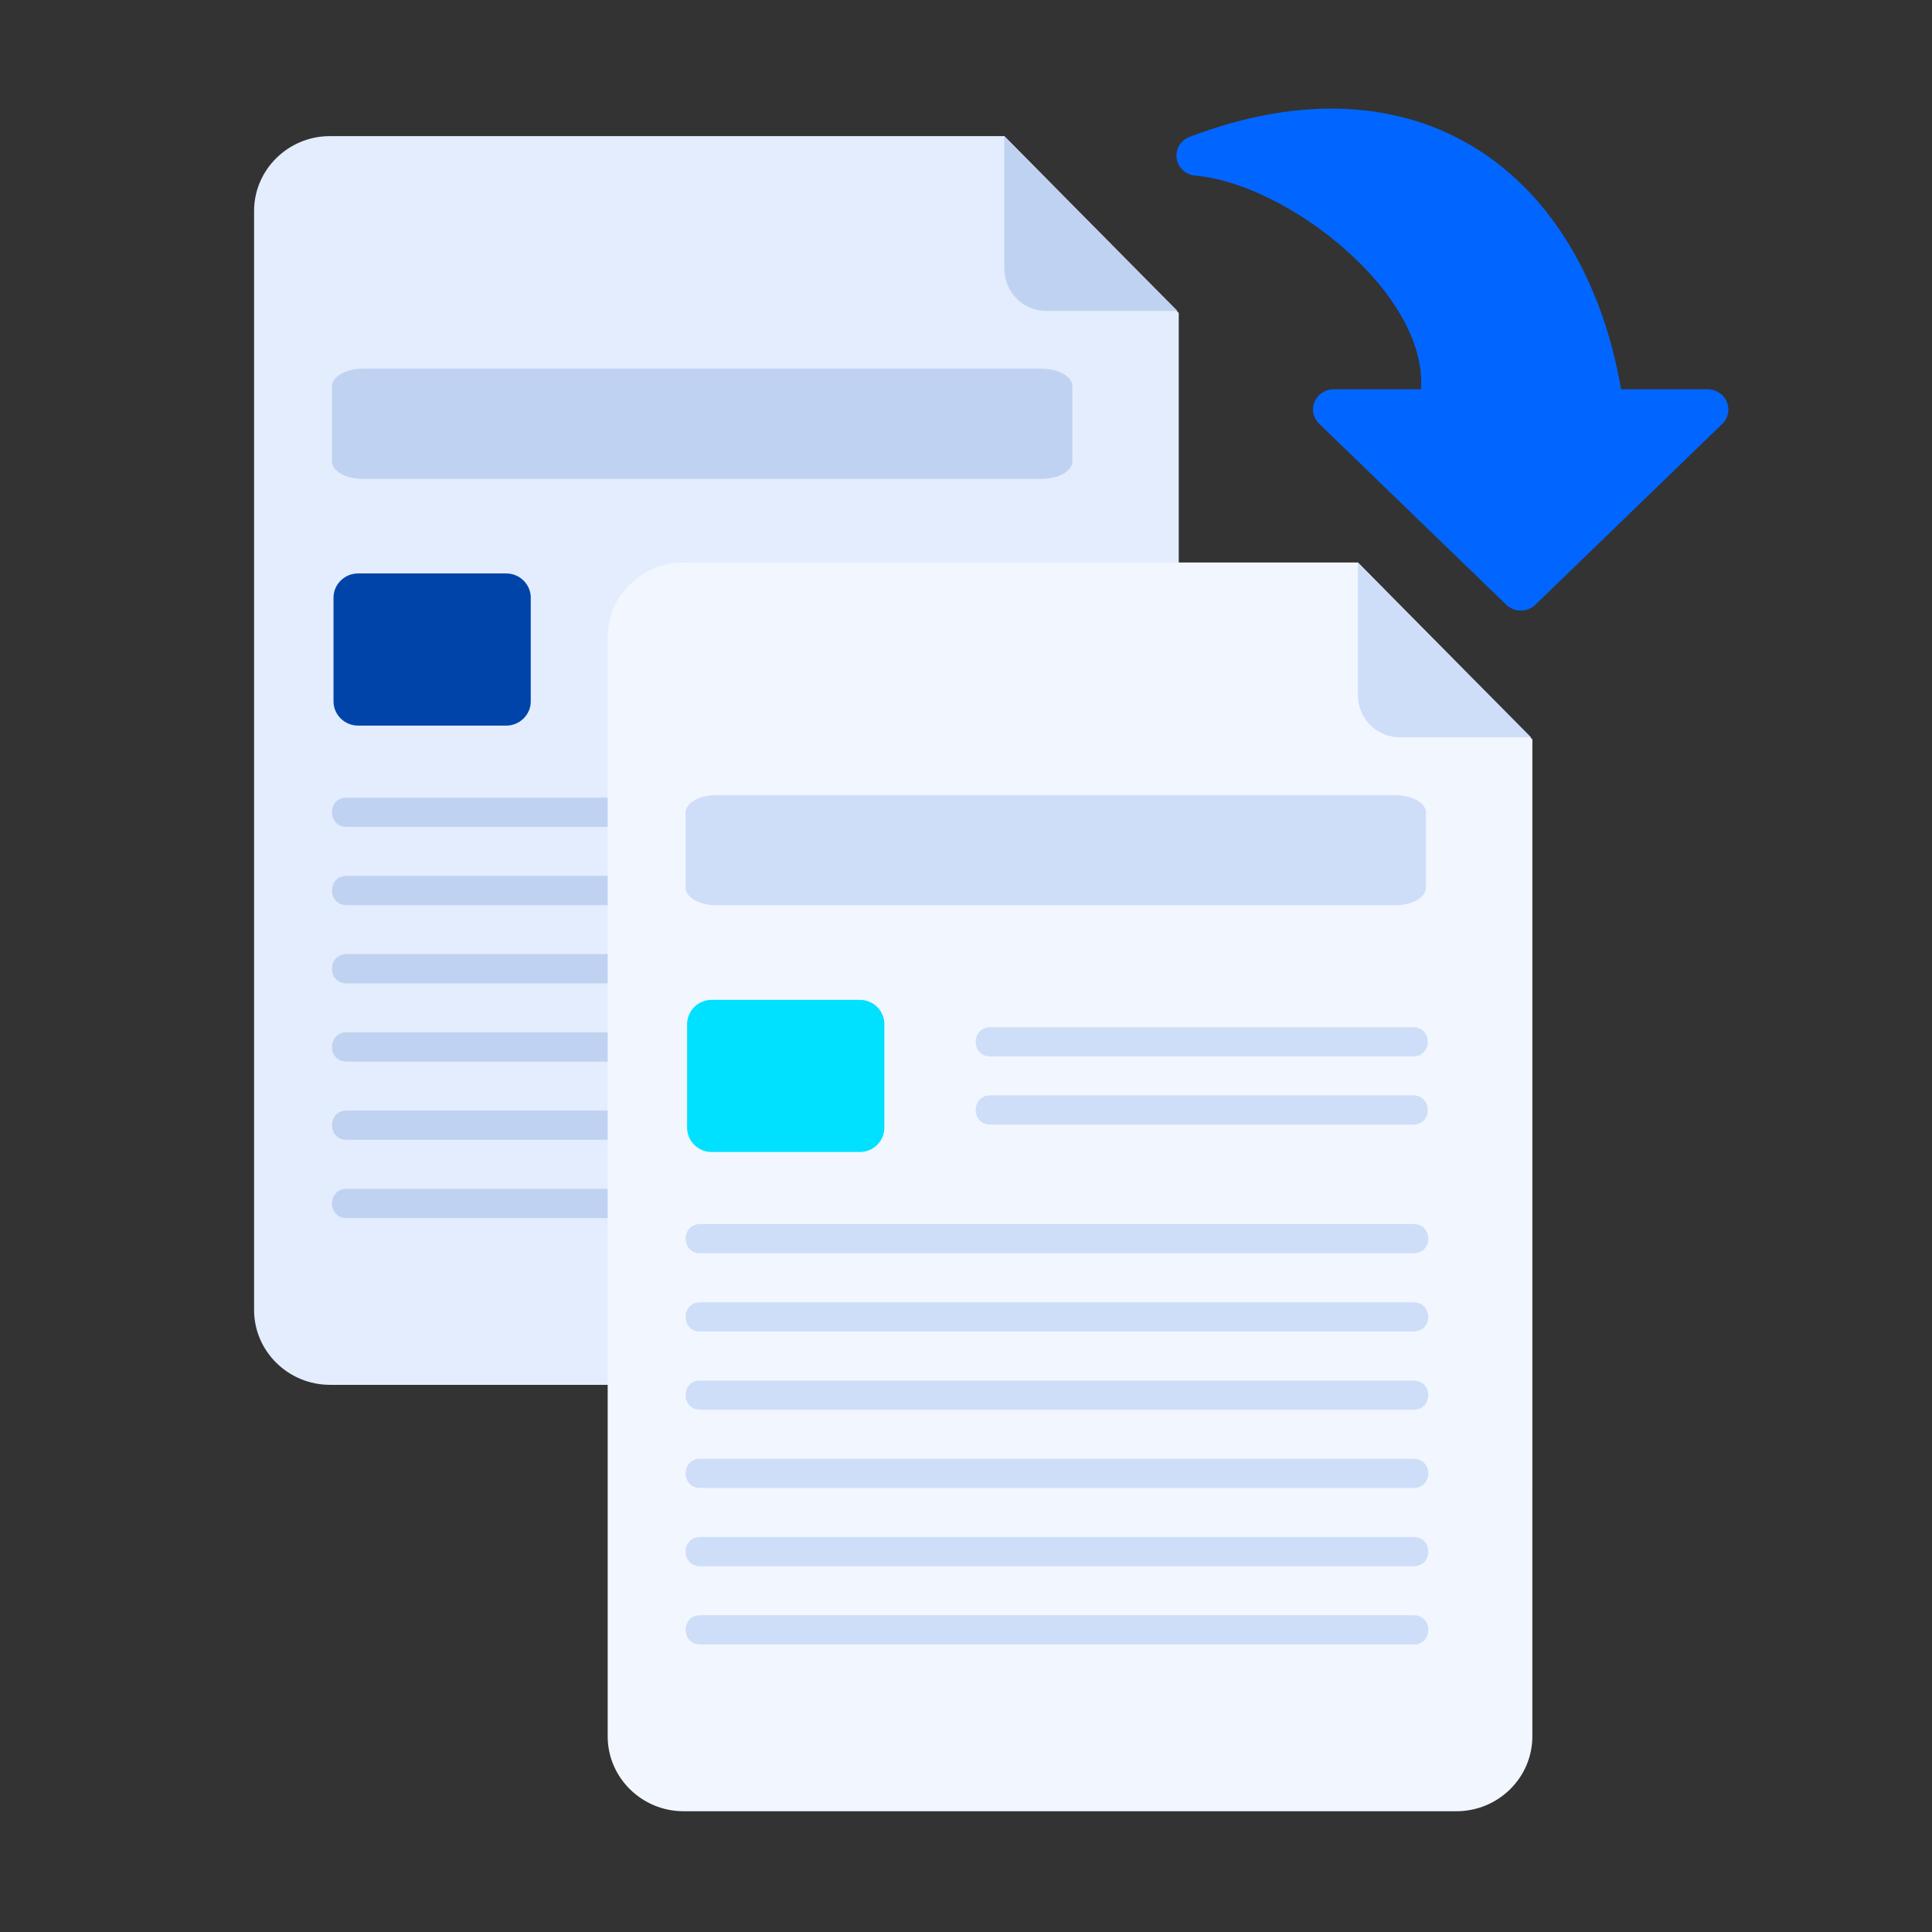 <?xml version="1.0" encoding="UTF-8"?>
<svg xmlns="http://www.w3.org/2000/svg" width="160" height="160" viewBox="0 0 160 160" fill="none">
  <rect x="0" y="0" width="160" height="160" fill="#333333" stroke="none"/>
  <g clip-path="url(#clip0_40_2293)">
    <path fill-rule="evenodd" clip-rule="evenodd" d="M91.329 114.686H27.335C23.865 114.686 21.042 111.904 21.042 108.485V17.472C21.042 14.053 23.865 11.271 27.335 11.271H83.172L97.62 25.921C97.62 56.543 97.619 77.971 97.619 108.486C97.62 111.905 94.797 114.686 91.328 114.686H91.329Z" fill="#E3EDFD"></path>
    <path d="M86.635 25.748H97.512L83.172 11.27V22.251C83.171 24.183 84.722 25.748 86.635 25.748Z" fill="#C0D2F1"></path>
    <path fill-rule="evenodd" clip-rule="evenodd" d="M86.271 39.659H30.03C28.631 39.659 27.493 39.008 27.493 38.206L27.494 31.987C27.494 31.186 28.631 30.534 30.031 30.534L86.271 30.534C87.67 30.534 88.808 31.186 88.808 31.987V38.206C88.809 39.008 87.67 39.659 86.271 39.659Z" fill="#C0D2F1"></path>
    <path fill-rule="evenodd" clip-rule="evenodd" d="M87.744 52.179H52.73C51.111 52.179 51.111 49.755 52.73 49.755H87.744C89.362 49.755 89.363 52.179 87.744 52.179Z" fill="#C5D3EB"></path>
    <path fill-rule="evenodd" clip-rule="evenodd" d="M87.744 57.825H52.73C51.111 57.825 51.111 55.401 52.73 55.401H87.744C89.362 55.401 89.363 57.825 87.744 57.825Z" fill="#C5D3EB"></path>
    <path fill-rule="evenodd" clip-rule="evenodd" d="M41.919 60.091H29.656C28.533 60.091 27.62 59.191 27.62 58.084L27.62 49.496C27.62 48.39 28.533 47.49 29.656 47.49H41.919C43.042 47.49 43.955 48.39 43.955 49.496V58.084C43.955 59.191 43.042 60.092 41.919 60.092V60.091Z" fill="#0044AA"></path>
    <path fill-rule="evenodd" clip-rule="evenodd" d="M87.786 68.48H28.707C27.088 68.48 27.088 66.056 28.707 66.056H87.786C89.404 66.056 89.405 68.48 87.786 68.48Z" fill="#C0D2F1"></path>
    <path fill-rule="evenodd" clip-rule="evenodd" d="M87.785 74.959H28.707C27.088 74.959 27.088 72.535 28.707 72.535L87.785 72.535C89.404 72.535 89.403 74.959 87.785 74.959Z" fill="#C0D2F1"></path>
    <path fill-rule="evenodd" clip-rule="evenodd" d="M87.785 81.438H28.707C27.088 81.438 27.088 79.014 28.707 79.014H87.785C89.404 79.014 89.404 81.438 87.785 81.438Z" fill="#C0D2F1"></path>
    <path fill-rule="evenodd" clip-rule="evenodd" d="M87.785 94.397H28.707C27.088 94.397 27.088 91.973 28.707 91.973H87.785C89.404 91.973 89.404 94.397 87.785 94.397Z" fill="#C0D2F1"></path>
    <path fill-rule="evenodd" clip-rule="evenodd" d="M87.786 87.918H28.707C27.088 87.918 27.088 85.494 28.707 85.494L87.786 85.494C89.404 85.494 89.405 87.918 87.786 87.918Z" fill="#C0D2F1"></path>
    <path fill-rule="evenodd" clip-rule="evenodd" d="M87.786 100.877H28.707C27.088 100.877 27.088 98.453 28.707 98.453L87.786 98.453C89.404 98.453 89.405 100.877 87.786 100.877Z" fill="#C0D2F1"></path>
  </g>
  <g clip-path="url(#clip1_40_2293)">
    <path fill-rule="evenodd" clip-rule="evenodd" d="M120.612 149.999H56.618C53.149 149.999 50.326 147.217 50.326 143.798V52.785C50.326 49.366 53.149 46.584 56.618 46.584H112.455L126.904 61.234C126.904 91.856 126.903 113.284 126.903 143.799C126.903 147.218 124.081 149.999 120.612 149.999H120.612Z" fill="#F2F7FF"></path>
    <path d="M115.919 61.062H126.796L112.455 46.583V57.564C112.455 59.496 114.006 61.062 115.919 61.062Z" fill="#CEDEF9"></path>
    <path fill-rule="evenodd" clip-rule="evenodd" d="M115.555 74.972H59.314C57.915 74.972 56.777 74.32 56.777 73.519L56.778 67.3C56.778 66.499 57.915 65.847 59.315 65.847L115.555 65.847C116.954 65.847 118.092 66.499 118.092 67.3V73.519C118.093 74.321 116.954 74.972 115.555 74.972Z" fill="#CEDEF9"></path>
    <path fill-rule="evenodd" clip-rule="evenodd" d="M117.028 87.492H82.014C80.395 87.492 80.395 85.068 82.014 85.068H117.028C118.646 85.068 118.647 87.492 117.028 87.492Z" fill="#CEDEF9"></path>
    <path fill-rule="evenodd" clip-rule="evenodd" d="M117.028 93.138H82.014C80.395 93.138 80.395 90.714 82.014 90.714H117.028C118.646 90.714 118.647 93.138 117.028 93.138Z" fill="#CEDEF9"></path>
    <path fill-rule="evenodd" clip-rule="evenodd" d="M71.203 95.404H58.939C57.817 95.404 56.904 94.504 56.904 93.397L56.904 84.81C56.904 83.703 57.817 82.803 58.94 82.803H71.203C72.326 82.803 73.239 83.703 73.239 84.81V93.397C73.239 94.504 72.326 95.405 71.203 95.405V95.404Z" fill="#00E1FF"></path>
    <path fill-rule="evenodd" clip-rule="evenodd" d="M117.07 103.793H57.991C56.372 103.793 56.372 101.369 57.991 101.369H117.07C118.688 101.369 118.689 103.793 117.07 103.793Z" fill="#CEDEF9"></path>
    <path fill-rule="evenodd" clip-rule="evenodd" d="M117.069 110.272H57.991C56.372 110.272 56.372 107.848 57.991 107.848L117.069 107.848C118.688 107.848 118.687 110.272 117.069 110.272Z" fill="#CEDEF9"></path>
    <path fill-rule="evenodd" clip-rule="evenodd" d="M117.069 116.751H57.991C56.372 116.751 56.372 114.328 57.991 114.328H117.069C118.688 114.328 118.688 116.751 117.069 116.751Z" fill="#CEDEF9"></path>
    <path fill-rule="evenodd" clip-rule="evenodd" d="M117.069 129.71H57.991C56.372 129.71 56.372 127.286 57.991 127.286H117.069C118.688 127.286 118.688 129.71 117.069 129.71Z" fill="#CEDEF9"></path>
    <path fill-rule="evenodd" clip-rule="evenodd" d="M117.07 123.231H57.991C56.372 123.231 56.372 120.807 57.991 120.807L117.07 120.807C118.688 120.807 118.689 123.231 117.07 123.231Z" fill="#CEDEF9"></path>
    <path fill-rule="evenodd" clip-rule="evenodd" d="M117.07 136.19H57.991C56.372 136.19 56.372 133.766 57.991 133.766L117.07 133.766C118.688 133.766 118.689 136.19 117.07 136.19Z" fill="#CEDEF9"></path>
  </g>
  <path d="M124.737 50.079L109.217 35.063C108.985 34.829 108.829 34.534 108.767 34.216C108.705 33.897 108.74 33.568 108.869 33.268C108.997 32.968 109.213 32.712 109.489 32.528C109.766 32.345 110.092 32.244 110.427 32.237L117.677 32.237C118.25 24.259 106.563 15.176 98.96 14.54C98.581 14.5 98.227 14.339 97.953 14.084C97.679 13.828 97.5 13.491 97.445 13.126C97.39 12.762 97.461 12.389 97.648 12.068C97.835 11.747 98.127 11.495 98.478 11.352C117.334 4.134 131.107 14.155 134.254 32.237L141.466 32.237C141.798 32.25 142.12 32.354 142.393 32.538C142.666 32.722 142.879 32.978 143.006 33.275C143.133 33.573 143.17 33.899 143.111 34.216C143.053 34.533 142.902 34.827 142.676 35.063L127.156 50.079C126.835 50.389 126.4 50.563 125.946 50.563C125.493 50.563 125.057 50.389 124.737 50.079Z" fill="#0066FF"></path>
  <defs>
    <clipPath id="clip0_40_2293">
      <rect width="77.666" height="103.417" fill="white" transform="translate(20.34 11.27)"></rect>
    </clipPath>
    <clipPath id="clip1_40_2293">
      <rect width="77.666" height="103.417" fill="white" transform="translate(49.623 46.583)"></rect>
    </clipPath>
  </defs>
</svg>
